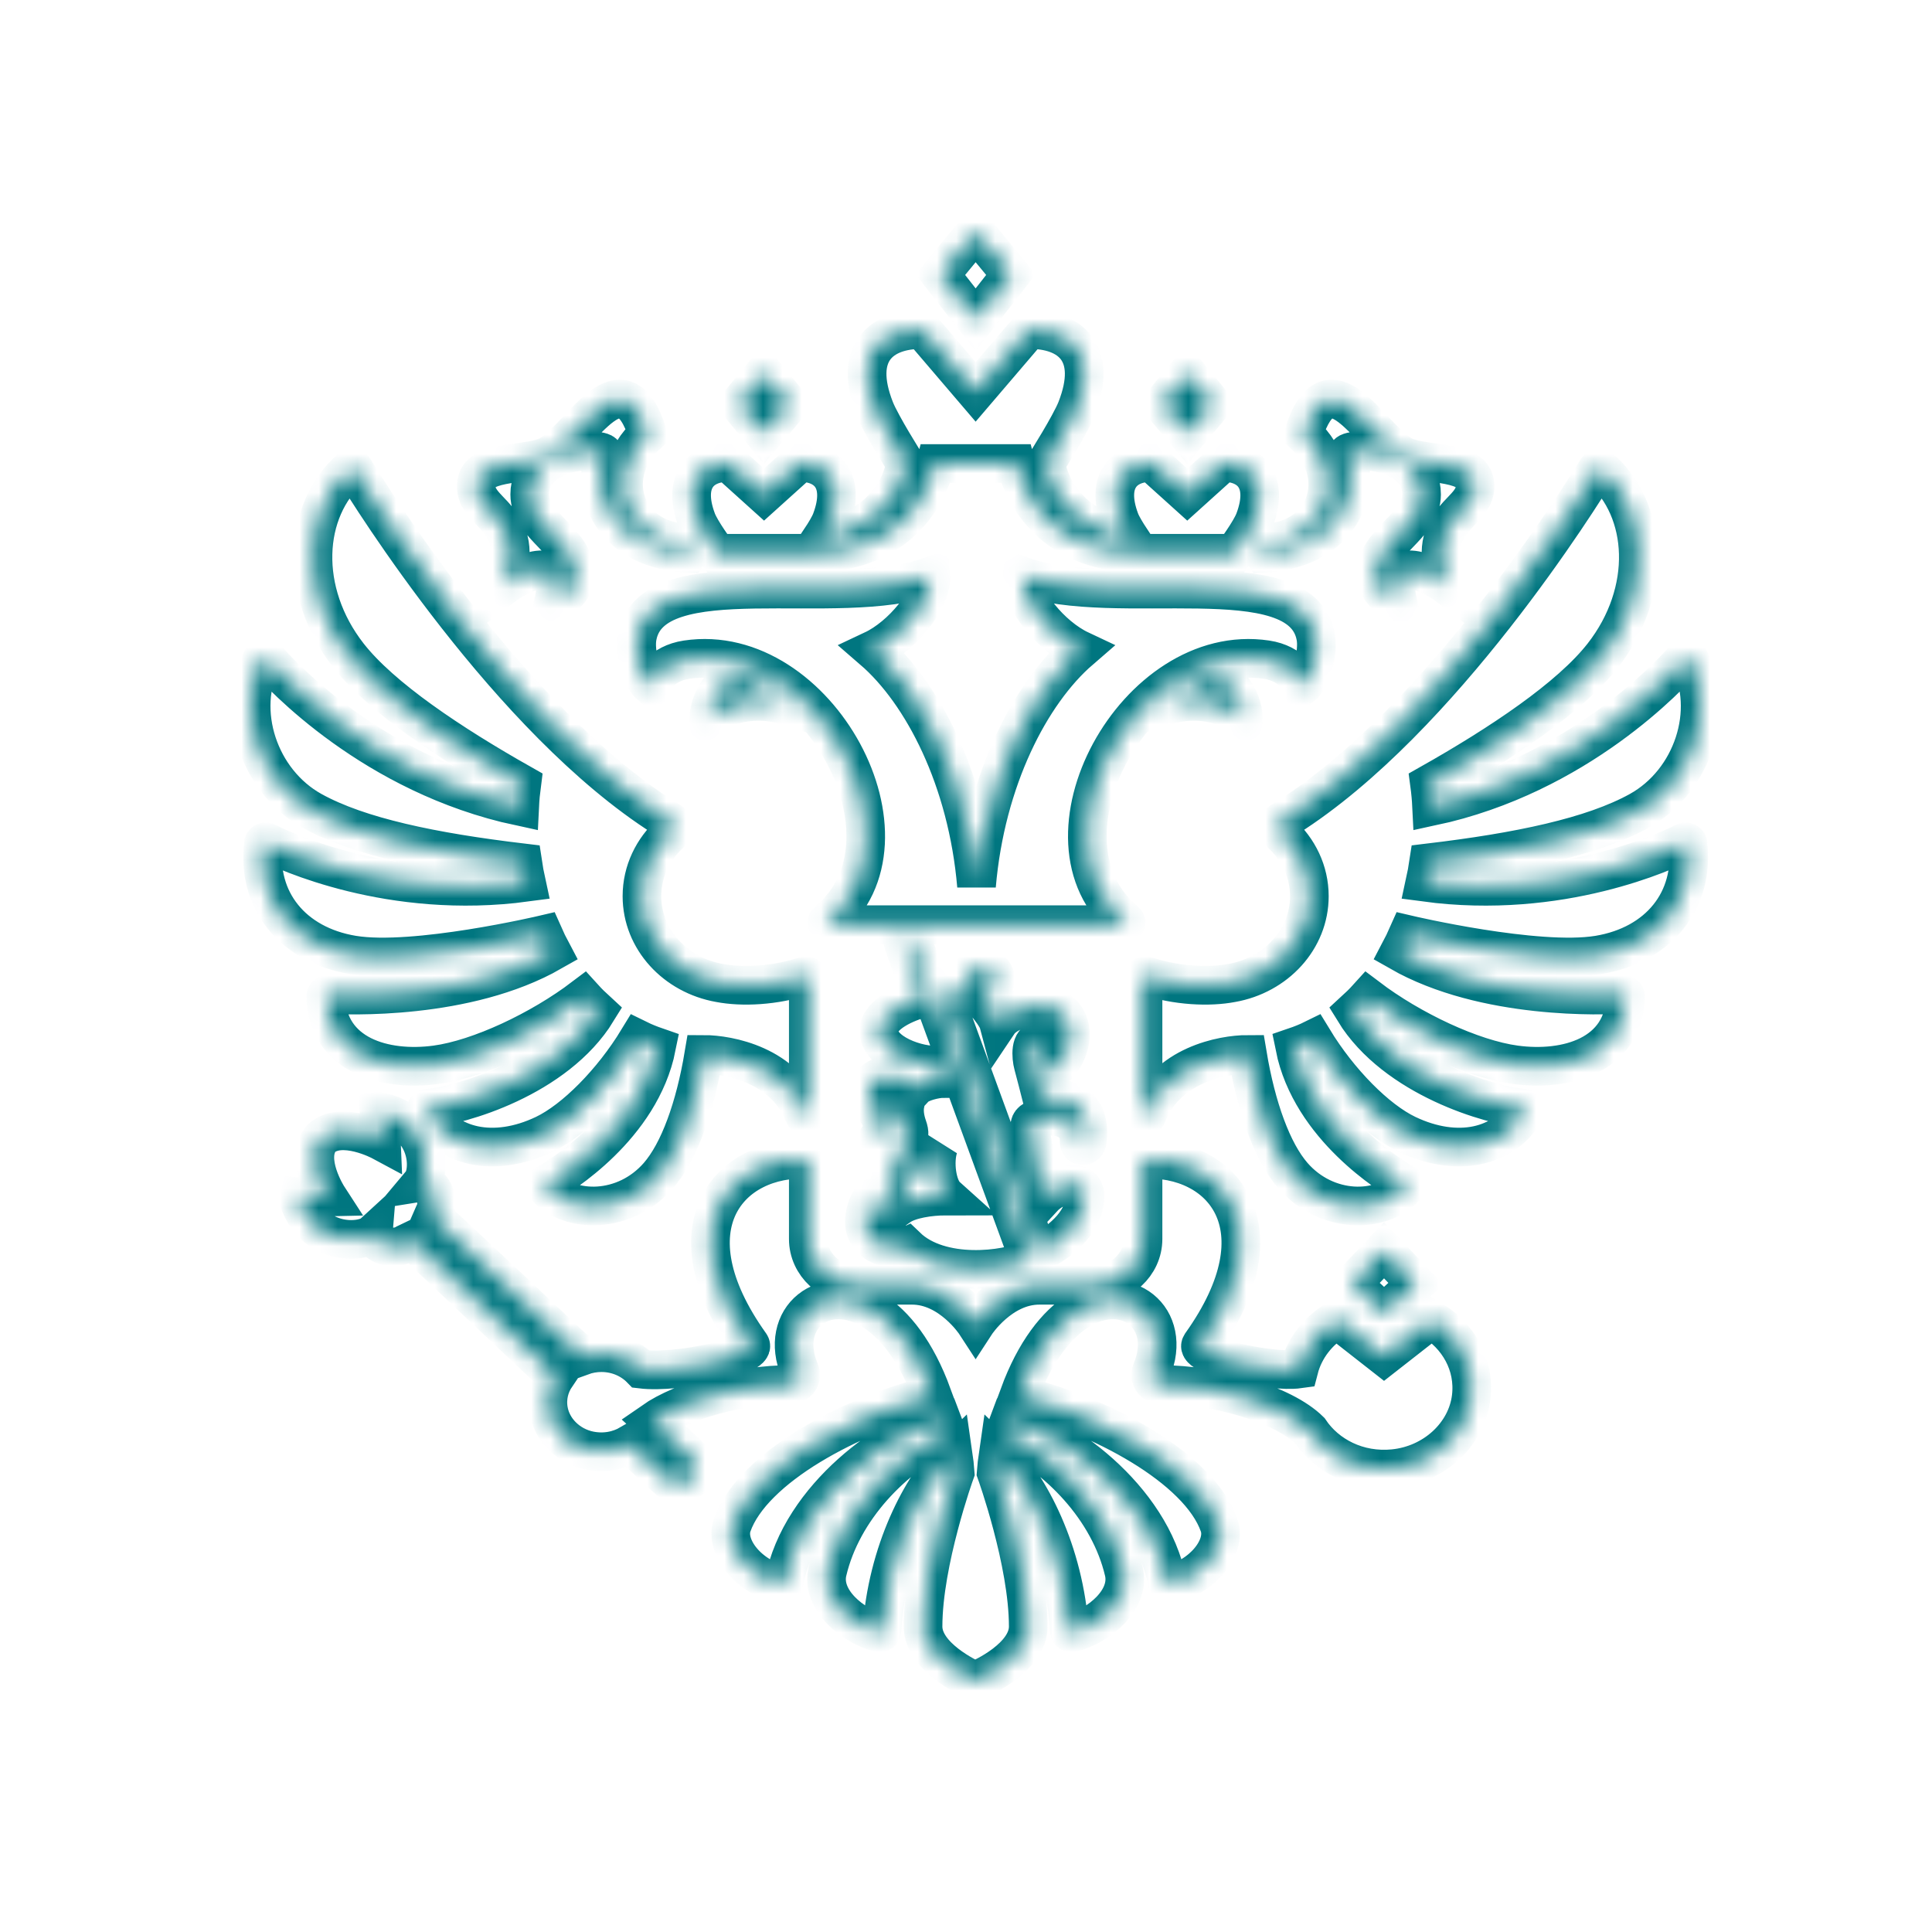 <svg width="100" height="100" viewBox="0 0 100 100" fill="none" xmlns="http://www.w3.org/2000/svg">
<mask id="path-1-inside-1_1358_12261" fill="white">
<path fill-rule="evenodd" clip-rule="evenodd" d="M64.356 37.185C63.183 36.162 61.497 36.185 60.529 36.482C61.163 35.708 62.639 35.072 63.074 34.995C63.406 35.119 64.356 36.091 64.356 37.185ZM68.099 32.948C67.328 28.842 57.742 31.562 52.914 29.818C52.822 31.015 54.401 32.933 55.911 33.643C53.329 35.873 51.012 40.366 50.544 45.855C50.078 40.366 47.761 35.873 45.179 33.643C46.689 32.933 48.269 31.015 48.176 29.818C43.348 31.562 33.762 28.842 32.989 32.948C32.827 33.817 33.247 35.141 33.701 35.522C33.782 35.246 34.206 34.346 35.542 34.144C42.296 33.128 47.934 43.489 42.844 47.678C42.767 47.742 42.81 47.86 42.916 47.86H58.175C58.279 47.86 58.323 47.742 58.247 47.678C53.156 43.489 58.794 33.128 65.548 34.144C66.885 34.346 67.308 35.246 67.389 35.522C67.843 35.141 68.263 33.817 68.099 32.948ZM69.742 23.524C69.621 23.136 73.581 23.126 73.581 25.594C73.581 27.247 71.212 28.03 71.212 29.746C71.212 30.545 72.076 31.132 72.341 31.132C71.731 28.377 74.253 29.818 74.934 30.334C73.581 26.629 76.628 26.652 76.328 24.954C76.119 23.766 73.471 24.125 72.512 23.524C70.811 22.458 68.798 18.31 67.472 22.458C69.945 24.743 68.506 28.106 65.367 28.106C65.367 28.106 65.349 28.599 65.378 28.639C69.122 28.456 70.427 25.717 69.742 23.524ZM26.064 30.334C26.746 29.818 29.268 28.377 28.66 31.132C28.923 31.132 29.787 30.545 29.787 29.746C29.787 28.03 27.418 27.247 27.418 25.594C27.418 23.126 31.378 23.136 31.257 23.524C30.573 25.717 31.878 28.456 35.622 28.639C35.649 28.599 35.632 28.106 35.632 28.106C32.494 28.106 31.056 24.743 33.527 22.458C32.201 18.31 30.188 22.458 28.487 23.524C27.528 24.125 24.879 23.766 24.671 24.954C24.372 26.652 27.418 26.629 26.064 30.334ZM36.694 37.185C37.868 36.162 39.554 36.185 40.521 36.482C39.889 35.708 38.411 35.072 37.977 34.995C37.646 35.119 36.694 36.091 36.694 37.185ZM52.326 14.216L50.499 12L48.673 14.216L50.499 16.549L52.326 14.216ZM62.751 20.918L61.452 19.343L60.154 20.918L61.452 22.458L62.751 20.918ZM73.284 66.449L71.638 64.714L69.992 66.449L71.638 67.97L73.284 66.449ZM40.846 20.918L39.547 19.343L38.249 20.918L39.547 22.458L40.846 20.918ZM37.126 28.638H41.969C46.042 28.638 47.874 26.15 48.428 23.992H52.572C53.126 26.15 54.957 28.638 59.031 28.638H63.874C63.874 28.638 64.722 27.494 64.934 26.928C65.699 24.889 64.722 23.938 63.295 23.938L61.452 25.601L59.608 23.938C58.182 23.938 57.204 24.889 57.969 26.928C58.067 27.188 58.301 27.571 58.522 27.908C56.803 27.673 54.609 26.502 54.128 23.992C54.128 23.992 55.398 21.984 55.717 21.172C56.862 18.249 55.399 17.055 53.261 17.055L50.499 20.286L47.738 17.055C45.599 17.055 44.137 18.249 45.283 21.172C45.601 21.984 46.872 23.993 46.872 23.993C46.389 26.502 44.196 27.673 42.477 27.908C42.7 27.571 42.932 27.188 43.029 26.928C43.793 24.889 42.818 23.938 41.391 23.938L39.547 25.601L37.703 23.938C36.276 23.938 35.301 24.889 36.065 26.928C36.277 27.494 37.126 28.638 37.126 28.638ZM87.204 43.584C86.269 44.056 80.784 46.613 73.758 45.667C73.831 45.334 73.892 44.998 73.943 44.66C78.619 44.103 82.421 43.314 84.843 41.972C87.604 40.443 88.812 36.791 87.418 34.074C87.382 34.005 87.282 33.993 87.232 34.05C86.468 34.925 81.665 40.126 74.099 41.742C74.08 41.352 74.044 40.963 73.992 40.576C77.667 38.501 81.254 36.111 82.963 33.925C85.546 30.621 85.308 26.406 82.851 24.257C82.825 24.235 82.791 24.225 82.758 24.23C82.725 24.235 82.695 24.253 82.677 24.281C81.899 25.558 74.622 37.267 66.632 42.321C66.534 42.383 66.436 42.444 66.337 42.504C66.108 42.642 66.083 42.938 66.278 43.114C67.199 43.945 67.772 45.102 67.772 46.386C67.772 48.618 66.043 50.474 63.758 50.877C62.597 51.101 60.921 51.036 59.311 50.506C59.238 50.483 59.163 50.531 59.163 50.603V57.673C59.163 57.787 59.337 57.815 59.378 57.706C60.357 55.125 63.287 54.577 64.568 54.577C65.029 57.335 65.853 59.62 66.923 60.85C68.665 62.849 71.51 62.821 72.744 61.439C72.765 61.416 72.773 61.385 72.768 61.355C72.763 61.325 72.744 61.299 72.717 61.285C71.992 60.87 67.844 58.335 67.014 54.181C67.342 54.069 67.662 53.942 67.968 53.791C69.307 55.996 71.255 57.961 72.824 58.711C75.459 59.969 77.872 59.357 78.942 57.515C78.981 57.45 78.933 57.37 78.854 57.362C77.224 57.233 72.222 55.806 70.092 52.329C70.336 52.106 70.574 51.873 70.797 51.626C73.025 53.315 76.177 54.808 78.433 55.113C81.073 55.47 84.064 54.632 84.137 51.576C84.138 51.514 84.083 51.464 84.018 51.468C83.079 51.524 76.866 51.794 72.438 49.264C72.592 48.973 72.735 48.676 72.868 48.375C72.868 48.375 79.558 49.949 82.728 49.428C85.878 48.91 87.723 46.573 87.367 43.665C87.357 43.592 87.272 43.55 87.204 43.584ZM28.131 48.376C28.264 48.677 28.407 48.973 28.562 49.264C24.136 51.793 17.924 51.526 16.982 51.469C16.916 51.465 16.861 51.517 16.862 51.577C16.936 54.632 19.926 55.47 22.566 55.113C24.821 54.808 27.973 53.315 30.202 51.626C30.426 51.873 30.663 52.106 30.907 52.329C28.776 55.806 23.774 57.233 22.144 57.362C22.066 57.37 22.019 57.451 22.057 57.516C23.127 59.357 25.54 59.969 28.176 58.711C29.743 57.961 31.692 55.997 33.031 53.791C33.338 53.942 33.658 54.069 33.984 54.182C33.154 58.336 29.007 60.87 28.282 61.285C28.255 61.3 28.236 61.325 28.231 61.355C28.226 61.385 28.234 61.416 28.254 61.439C29.488 62.821 32.334 62.849 34.077 60.85C35.147 59.62 35.969 57.336 36.431 54.577C37.713 54.577 40.642 55.125 41.62 57.706C41.663 57.815 41.837 57.787 41.837 57.673V50.603C41.837 50.531 41.761 50.483 41.688 50.506C40.078 51.036 38.402 51.101 37.242 50.877C34.956 50.474 33.227 48.618 33.227 46.386C33.227 45.102 33.801 43.944 34.721 43.113C34.917 42.938 34.891 42.642 34.663 42.503C34.563 42.444 34.464 42.383 34.365 42.321C26.381 37.269 19.107 25.569 18.323 24.284C18.287 24.224 18.199 24.211 18.145 24.258C15.692 26.408 15.453 30.622 18.035 33.925C19.744 36.111 23.331 38.501 27.005 40.576C26.954 40.963 26.918 41.352 26.899 41.742C19.339 40.127 14.54 34.935 13.769 34.054C13.718 33.994 13.615 34.006 13.58 34.074C12.189 36.793 13.397 40.442 16.156 41.972C18.578 43.313 22.379 44.103 27.056 44.66C27.106 44.997 27.168 45.333 27.241 45.667C20.222 46.612 14.739 44.06 13.797 43.585C13.727 43.55 13.642 43.594 13.633 43.667C13.278 46.575 15.122 48.91 18.272 49.428C21.441 49.949 28.131 48.376 28.131 48.376ZM71.638 70.203L69.201 68.294C68.228 68.871 67.513 69.786 67.235 70.859C65.769 71.064 61.772 70.18 62.16 69.594C66.542 63.46 63.19 59.808 59.163 60.011V64.131C59.163 65.454 58.003 66.526 56.574 66.526H53.793C51.798 66.526 50.499 68.522 50.499 68.522C50.499 68.522 49.201 66.526 47.206 66.526H44.424C42.995 66.526 41.837 65.454 41.837 64.131V60.011C37.809 59.808 34.456 63.46 38.838 69.594C39.223 70.174 35.114 71.103 33.187 70.868C32.679 70.344 31.947 70.014 31.127 70.014C30.778 70.014 30.433 70.076 30.106 70.196C30.106 70.196 22.532 63.059 22.393 62.989L22.456 62.845C22.887 62.042 22.227 61.167 21.81 61.228C22.294 60.649 22.317 58.114 19.627 57.528C19.706 58.037 19.746 59.076 19.746 59.076C19.746 59.076 17.67 57.959 16.627 58.923C15.711 60.003 16.982 61.961 16.982 61.961C16.982 61.961 15.92 61.987 15.396 61.943C16.166 64.535 18.748 64.351 19.307 63.84C19.271 64.252 20.205 64.84 20.996 64.368L21.343 64.201C21.405 64.282 28.781 71.22 28.781 71.22C28.442 71.72 28.281 72.335 28.392 72.989C28.567 74.013 29.424 74.861 30.517 75.081C31.29 75.235 32.016 75.086 32.599 74.747L34.551 76.551C34.725 76.707 34.96 76.805 35.222 76.787C35.7 76.755 36.057 76.37 36.021 75.928C36.006 75.728 35.904 75.557 35.762 75.427C35.731 75.393 33.773 73.584 33.773 73.584C35.388 72.457 38.397 71.663 40.895 71.663C41.333 71.663 41.54 71.293 41.388 70.931C40.257 68.222 42.69 66.26 45.206 67.858C46.303 68.554 47.419 69.926 48.258 72.215C44.13 73.21 38.946 75.951 37.897 78.943C37.493 80.099 38.827 81.674 40.447 81.991C40.476 81.997 40.506 81.992 40.531 81.976C40.555 81.96 40.572 81.935 40.578 81.906C41.425 77.439 46.251 74.11 48.762 73.545C48.889 73.881 48.847 73.772 48.974 74.108C46.239 75.395 43.586 78.111 42.828 81.34C42.481 82.818 44.137 84.151 45.505 84.516C45.573 84.534 45.641 84.486 45.645 84.42C45.905 80.337 47.716 76.87 49.338 75.293C49.383 75.601 49.416 75.911 49.438 76.221C49.438 76.221 47.777 80.829 47.777 84.191C47.777 85.755 50.112 86.847 50.457 87C50.888 86.847 53.222 85.755 53.222 84.191C53.222 80.829 51.561 76.221 51.561 76.221C51.584 75.911 51.617 75.601 51.662 75.293C53.283 76.87 55.096 80.336 55.355 84.419C55.358 84.485 55.427 84.534 55.495 84.516C56.863 84.151 58.519 82.818 58.172 81.34C57.413 78.111 54.762 75.395 52.027 74.108C52.152 73.773 52.111 73.881 52.237 73.545C54.75 74.11 59.575 77.439 60.421 81.906C60.427 81.935 60.444 81.96 60.469 81.976C60.494 81.992 60.524 81.997 60.552 81.991C62.171 81.674 63.507 80.099 63.101 78.944C62.055 75.951 56.87 73.21 52.741 72.215C53.582 69.926 54.697 68.554 55.795 67.858C58.31 66.261 60.742 68.222 59.611 70.931C59.46 71.293 59.665 71.663 60.105 71.663C62.929 71.663 66.409 72.679 67.787 74.041C68.667 75.355 70.293 76.196 72.128 76.016C74.213 75.813 75.913 74.254 76.148 72.326C76.353 70.637 75.476 69.121 74.077 68.295L71.638 70.203ZM53.672 57.9C54.541 57.579 55.902 57.839 55.855 59.087C55.844 59.37 56.243 59.37 56.272 59.081C56.532 57.212 55.263 56.673 53.936 56.892C53.771 56.25 53.636 55.688 53.482 55.131C53.359 54.681 53.314 53.835 53.838 53.835C54.121 53.835 54.007 54.622 53.981 54.961C53.957 55.259 54.064 55.438 54.307 55.447C54.458 55.453 54.647 55.261 54.76 55.134C55.52 54.278 55.696 52.954 54.806 52.315C54.061 51.779 52.196 52.178 51.683 52.942C51.606 52.654 51.236 52.179 51.058 51.972C50.886 51.771 50.841 51.632 51.08 51.455C51.192 51.369 51.532 51.033 51.532 50.685C51.532 50.48 51.372 50.1 50.863 50.1C50.462 50.1 50.016 50.377 50.016 50.993C50.016 51.131 50.05 51.278 50.138 51.435C49.885 51.394 49.196 51.411 48.842 51.498L53.733 64.859C55.133 64.171 56.16 63.082 56.16 61.913C56.16 60.917 54.686 61.247 53.969 62.024C53.739 60.761 53.535 59.595 53.311 58.432C53.25 58.111 53.413 57.996 53.672 57.9ZM46.755 48.824L47.783 51.666C46.903 51.874 45.488 52.512 45.488 53.358C45.488 54.484 47.489 55.217 48.647 55.129C48.589 55.386 48.656 55.615 48.836 55.824C48.416 55.824 47.623 56.019 47.363 56.298C46.749 55.729 45.789 55.522 45.333 55.868C44.874 56.217 44.861 56.808 45.339 57.476C45.673 57.939 45.798 58.396 45.423 58.931C46.818 58.931 46.304 57.126 46.851 57.126C46.779 57.476 46.823 57.882 46.982 58.331C47.087 58.629 47.087 58.841 46.907 59.129C46.457 59.845 45.757 61.489 45.852 62.977C45.395 62.974 45.162 62.862 45.323 62.241C45.383 62.009 45.239 61.844 45.05 62.13C44.84 62.444 44.738 62.981 44.738 63.211C44.738 64.536 46.323 64.802 46.928 64.522C48.678 66.208 52.116 65.758 53.267 65.193L47.215 48.662C47.091 48.35 46.647 48.499 46.755 48.824ZM46.545 62.44C46.42 61.76 47.372 60.543 48.582 59.37C48.324 60.135 48.484 61.453 48.989 61.907C48.112 61.907 47.069 62.071 46.545 62.44Z"/>
</mask>
<path fill-rule="evenodd" clip-rule="evenodd" d="M64.356 37.185C63.183 36.162 61.497 36.185 60.529 36.482C61.163 35.708 62.639 35.072 63.074 34.995C63.406 35.119 64.356 36.091 64.356 37.185ZM68.099 32.948C67.328 28.842 57.742 31.562 52.914 29.818C52.822 31.015 54.401 32.933 55.911 33.643C53.329 35.873 51.012 40.366 50.544 45.855C50.078 40.366 47.761 35.873 45.179 33.643C46.689 32.933 48.269 31.015 48.176 29.818C43.348 31.562 33.762 28.842 32.989 32.948C32.827 33.817 33.247 35.141 33.701 35.522C33.782 35.246 34.206 34.346 35.542 34.144C42.296 33.128 47.934 43.489 42.844 47.678C42.767 47.742 42.81 47.86 42.916 47.86H58.175C58.279 47.86 58.323 47.742 58.247 47.678C53.156 43.489 58.794 33.128 65.548 34.144C66.885 34.346 67.308 35.246 67.389 35.522C67.843 35.141 68.263 33.817 68.099 32.948ZM69.742 23.524C69.621 23.136 73.581 23.126 73.581 25.594C73.581 27.247 71.212 28.03 71.212 29.746C71.212 30.545 72.076 31.132 72.341 31.132C71.731 28.377 74.253 29.818 74.934 30.334C73.581 26.629 76.628 26.652 76.328 24.954C76.119 23.766 73.471 24.125 72.512 23.524C70.811 22.458 68.798 18.31 67.472 22.458C69.945 24.743 68.506 28.106 65.367 28.106C65.367 28.106 65.349 28.599 65.378 28.639C69.122 28.456 70.427 25.717 69.742 23.524ZM26.064 30.334C26.746 29.818 29.268 28.377 28.66 31.132C28.923 31.132 29.787 30.545 29.787 29.746C29.787 28.03 27.418 27.247 27.418 25.594C27.418 23.126 31.378 23.136 31.257 23.524C30.573 25.717 31.878 28.456 35.622 28.639C35.649 28.599 35.632 28.106 35.632 28.106C32.494 28.106 31.056 24.743 33.527 22.458C32.201 18.31 30.188 22.458 28.487 23.524C27.528 24.125 24.879 23.766 24.671 24.954C24.372 26.652 27.418 26.629 26.064 30.334ZM36.694 37.185C37.868 36.162 39.554 36.185 40.521 36.482C39.889 35.708 38.411 35.072 37.977 34.995C37.646 35.119 36.694 36.091 36.694 37.185ZM52.326 14.216L50.499 12L48.673 14.216L50.499 16.549L52.326 14.216ZM62.751 20.918L61.452 19.343L60.154 20.918L61.452 22.458L62.751 20.918ZM73.284 66.449L71.638 64.714L69.992 66.449L71.638 67.97L73.284 66.449ZM40.846 20.918L39.547 19.343L38.249 20.918L39.547 22.458L40.846 20.918ZM37.126 28.638H41.969C46.042 28.638 47.874 26.15 48.428 23.992H52.572C53.126 26.15 54.957 28.638 59.031 28.638H63.874C63.874 28.638 64.722 27.494 64.934 26.928C65.699 24.889 64.722 23.938 63.295 23.938L61.452 25.601L59.608 23.938C58.182 23.938 57.204 24.889 57.969 26.928C58.067 27.188 58.301 27.571 58.522 27.908C56.803 27.673 54.609 26.502 54.128 23.992C54.128 23.992 55.398 21.984 55.717 21.172C56.862 18.249 55.399 17.055 53.261 17.055L50.499 20.286L47.738 17.055C45.599 17.055 44.137 18.249 45.283 21.172C45.601 21.984 46.872 23.993 46.872 23.993C46.389 26.502 44.196 27.673 42.477 27.908C42.7 27.571 42.932 27.188 43.029 26.928C43.793 24.889 42.818 23.938 41.391 23.938L39.547 25.601L37.703 23.938C36.276 23.938 35.301 24.889 36.065 26.928C36.277 27.494 37.126 28.638 37.126 28.638ZM87.204 43.584C86.269 44.056 80.784 46.613 73.758 45.667C73.831 45.334 73.892 44.998 73.943 44.66C78.619 44.103 82.421 43.314 84.843 41.972C87.604 40.443 88.812 36.791 87.418 34.074C87.382 34.005 87.282 33.993 87.232 34.05C86.468 34.925 81.665 40.126 74.099 41.742C74.08 41.352 74.044 40.963 73.992 40.576C77.667 38.501 81.254 36.111 82.963 33.925C85.546 30.621 85.308 26.406 82.851 24.257C82.825 24.235 82.791 24.225 82.758 24.23C82.725 24.235 82.695 24.253 82.677 24.281C81.899 25.558 74.622 37.267 66.632 42.321C66.534 42.383 66.436 42.444 66.337 42.504C66.108 42.642 66.083 42.938 66.278 43.114C67.199 43.945 67.772 45.102 67.772 46.386C67.772 48.618 66.043 50.474 63.758 50.877C62.597 51.101 60.921 51.036 59.311 50.506C59.238 50.483 59.163 50.531 59.163 50.603V57.673C59.163 57.787 59.337 57.815 59.378 57.706C60.357 55.125 63.287 54.577 64.568 54.577C65.029 57.335 65.853 59.62 66.923 60.85C68.665 62.849 71.51 62.821 72.744 61.439C72.765 61.416 72.773 61.385 72.768 61.355C72.763 61.325 72.744 61.299 72.717 61.285C71.992 60.87 67.844 58.335 67.014 54.181C67.342 54.069 67.662 53.942 67.968 53.791C69.307 55.996 71.255 57.961 72.824 58.711C75.459 59.969 77.872 59.357 78.942 57.515C78.981 57.45 78.933 57.37 78.854 57.362C77.224 57.233 72.222 55.806 70.092 52.329C70.336 52.106 70.574 51.873 70.797 51.626C73.025 53.315 76.177 54.808 78.433 55.113C81.073 55.47 84.064 54.632 84.137 51.576C84.138 51.514 84.083 51.464 84.018 51.468C83.079 51.524 76.866 51.794 72.438 49.264C72.592 48.973 72.735 48.676 72.868 48.375C72.868 48.375 79.558 49.949 82.728 49.428C85.878 48.91 87.723 46.573 87.367 43.665C87.357 43.592 87.272 43.55 87.204 43.584ZM28.131 48.376C28.264 48.677 28.407 48.973 28.562 49.264C24.136 51.793 17.924 51.526 16.982 51.469C16.916 51.465 16.861 51.517 16.862 51.577C16.936 54.632 19.926 55.47 22.566 55.113C24.821 54.808 27.973 53.315 30.202 51.626C30.426 51.873 30.663 52.106 30.907 52.329C28.776 55.806 23.774 57.233 22.144 57.362C22.066 57.37 22.019 57.451 22.057 57.516C23.127 59.357 25.54 59.969 28.176 58.711C29.743 57.961 31.692 55.997 33.031 53.791C33.338 53.942 33.658 54.069 33.984 54.182C33.154 58.336 29.007 60.87 28.282 61.285C28.255 61.3 28.236 61.325 28.231 61.355C28.226 61.385 28.234 61.416 28.254 61.439C29.488 62.821 32.334 62.849 34.077 60.85C35.147 59.62 35.969 57.336 36.431 54.577C37.713 54.577 40.642 55.125 41.62 57.706C41.663 57.815 41.837 57.787 41.837 57.673V50.603C41.837 50.531 41.761 50.483 41.688 50.506C40.078 51.036 38.402 51.101 37.242 50.877C34.956 50.474 33.227 48.618 33.227 46.386C33.227 45.102 33.801 43.944 34.721 43.113C34.917 42.938 34.891 42.642 34.663 42.503C34.563 42.444 34.464 42.383 34.365 42.321C26.381 37.269 19.107 25.569 18.323 24.284C18.287 24.224 18.199 24.211 18.145 24.258C15.692 26.408 15.453 30.622 18.035 33.925C19.744 36.111 23.331 38.501 27.005 40.576C26.954 40.963 26.918 41.352 26.899 41.742C19.339 40.127 14.54 34.935 13.769 34.054C13.718 33.994 13.615 34.006 13.58 34.074C12.189 36.793 13.397 40.442 16.156 41.972C18.578 43.313 22.379 44.103 27.056 44.66C27.106 44.997 27.168 45.333 27.241 45.667C20.222 46.612 14.739 44.06 13.797 43.585C13.727 43.55 13.642 43.594 13.633 43.667C13.278 46.575 15.122 48.91 18.272 49.428C21.441 49.949 28.131 48.376 28.131 48.376ZM71.638 70.203L69.201 68.294C68.228 68.871 67.513 69.786 67.235 70.859C65.769 71.064 61.772 70.18 62.16 69.594C66.542 63.46 63.19 59.808 59.163 60.011V64.131C59.163 65.454 58.003 66.526 56.574 66.526H53.793C51.798 66.526 50.499 68.522 50.499 68.522C50.499 68.522 49.201 66.526 47.206 66.526H44.424C42.995 66.526 41.837 65.454 41.837 64.131V60.011C37.809 59.808 34.456 63.46 38.838 69.594C39.223 70.174 35.114 71.103 33.187 70.868C32.679 70.344 31.947 70.014 31.127 70.014C30.778 70.014 30.433 70.076 30.106 70.196C30.106 70.196 22.532 63.059 22.393 62.989L22.456 62.845C22.887 62.042 22.227 61.167 21.81 61.228C22.294 60.649 22.317 58.114 19.627 57.528C19.706 58.037 19.746 59.076 19.746 59.076C19.746 59.076 17.67 57.959 16.627 58.923C15.711 60.003 16.982 61.961 16.982 61.961C16.982 61.961 15.92 61.987 15.396 61.943C16.166 64.535 18.748 64.351 19.307 63.84C19.271 64.252 20.205 64.84 20.996 64.368L21.343 64.201C21.405 64.282 28.781 71.22 28.781 71.22C28.442 71.72 28.281 72.335 28.392 72.989C28.567 74.013 29.424 74.861 30.517 75.081C31.29 75.235 32.016 75.086 32.599 74.747L34.551 76.551C34.725 76.707 34.96 76.805 35.222 76.787C35.7 76.755 36.057 76.37 36.021 75.928C36.006 75.728 35.904 75.557 35.762 75.427C35.731 75.393 33.773 73.584 33.773 73.584C35.388 72.457 38.397 71.663 40.895 71.663C41.333 71.663 41.54 71.293 41.388 70.931C40.257 68.222 42.69 66.26 45.206 67.858C46.303 68.554 47.419 69.926 48.258 72.215C44.13 73.21 38.946 75.951 37.897 78.943C37.493 80.099 38.827 81.674 40.447 81.991C40.476 81.997 40.506 81.992 40.531 81.976C40.555 81.96 40.572 81.935 40.578 81.906C41.425 77.439 46.251 74.11 48.762 73.545C48.889 73.881 48.847 73.772 48.974 74.108C46.239 75.395 43.586 78.111 42.828 81.34C42.481 82.818 44.137 84.151 45.505 84.516C45.573 84.534 45.641 84.486 45.645 84.42C45.905 80.337 47.716 76.87 49.338 75.293C49.383 75.601 49.416 75.911 49.438 76.221C49.438 76.221 47.777 80.829 47.777 84.191C47.777 85.755 50.112 86.847 50.457 87C50.888 86.847 53.222 85.755 53.222 84.191C53.222 80.829 51.561 76.221 51.561 76.221C51.584 75.911 51.617 75.601 51.662 75.293C53.283 76.87 55.096 80.336 55.355 84.419C55.358 84.485 55.427 84.534 55.495 84.516C56.863 84.151 58.519 82.818 58.172 81.34C57.413 78.111 54.762 75.395 52.027 74.108C52.152 73.773 52.111 73.881 52.237 73.545C54.75 74.11 59.575 77.439 60.421 81.906C60.427 81.935 60.444 81.96 60.469 81.976C60.494 81.992 60.524 81.997 60.552 81.991C62.171 81.674 63.507 80.099 63.101 78.944C62.055 75.951 56.87 73.21 52.741 72.215C53.582 69.926 54.697 68.554 55.795 67.858C58.31 66.261 60.742 68.222 59.611 70.931C59.46 71.293 59.665 71.663 60.105 71.663C62.929 71.663 66.409 72.679 67.787 74.041C68.667 75.355 70.293 76.196 72.128 76.016C74.213 75.813 75.913 74.254 76.148 72.326C76.353 70.637 75.476 69.121 74.077 68.295L71.638 70.203ZM53.672 57.9C54.541 57.579 55.902 57.839 55.855 59.087C55.844 59.37 56.243 59.37 56.272 59.081C56.532 57.212 55.263 56.673 53.936 56.892C53.771 56.25 53.636 55.688 53.482 55.131C53.359 54.681 53.314 53.835 53.838 53.835C54.121 53.835 54.007 54.622 53.981 54.961C53.957 55.259 54.064 55.438 54.307 55.447C54.458 55.453 54.647 55.261 54.76 55.134C55.52 54.278 55.696 52.954 54.806 52.315C54.061 51.779 52.196 52.178 51.683 52.942C51.606 52.654 51.236 52.179 51.058 51.972C50.886 51.771 50.841 51.632 51.08 51.455C51.192 51.369 51.532 51.033 51.532 50.685C51.532 50.48 51.372 50.1 50.863 50.1C50.462 50.1 50.016 50.377 50.016 50.993C50.016 51.131 50.05 51.278 50.138 51.435C49.885 51.394 49.196 51.411 48.842 51.498L53.733 64.859C55.133 64.171 56.16 63.082 56.16 61.913C56.16 60.917 54.686 61.247 53.969 62.024C53.739 60.761 53.535 59.595 53.311 58.432C53.25 58.111 53.413 57.996 53.672 57.9ZM46.755 48.824L47.783 51.666C46.903 51.874 45.488 52.512 45.488 53.358C45.488 54.484 47.489 55.217 48.647 55.129C48.589 55.386 48.656 55.615 48.836 55.824C48.416 55.824 47.623 56.019 47.363 56.298C46.749 55.729 45.789 55.522 45.333 55.868C44.874 56.217 44.861 56.808 45.339 57.476C45.673 57.939 45.798 58.396 45.423 58.931C46.818 58.931 46.304 57.126 46.851 57.126C46.779 57.476 46.823 57.882 46.982 58.331C47.087 58.629 47.087 58.841 46.907 59.129C46.457 59.845 45.757 61.489 45.852 62.977C45.395 62.974 45.162 62.862 45.323 62.241C45.383 62.009 45.239 61.844 45.05 62.13C44.84 62.444 44.738 62.981 44.738 63.211C44.738 64.536 46.323 64.802 46.928 64.522C48.678 66.208 52.116 65.758 53.267 65.193L47.215 48.662C47.091 48.35 46.647 48.499 46.755 48.824ZM46.545 62.44C46.42 61.76 47.372 60.543 48.582 59.37C48.324 60.135 48.484 61.453 48.989 61.907C48.112 61.907 47.069 62.071 46.545 62.44Z" stroke="#007680" stroke-width="2" mask="url(#path-1-inside-1_1358_12261)"/>
</svg>
